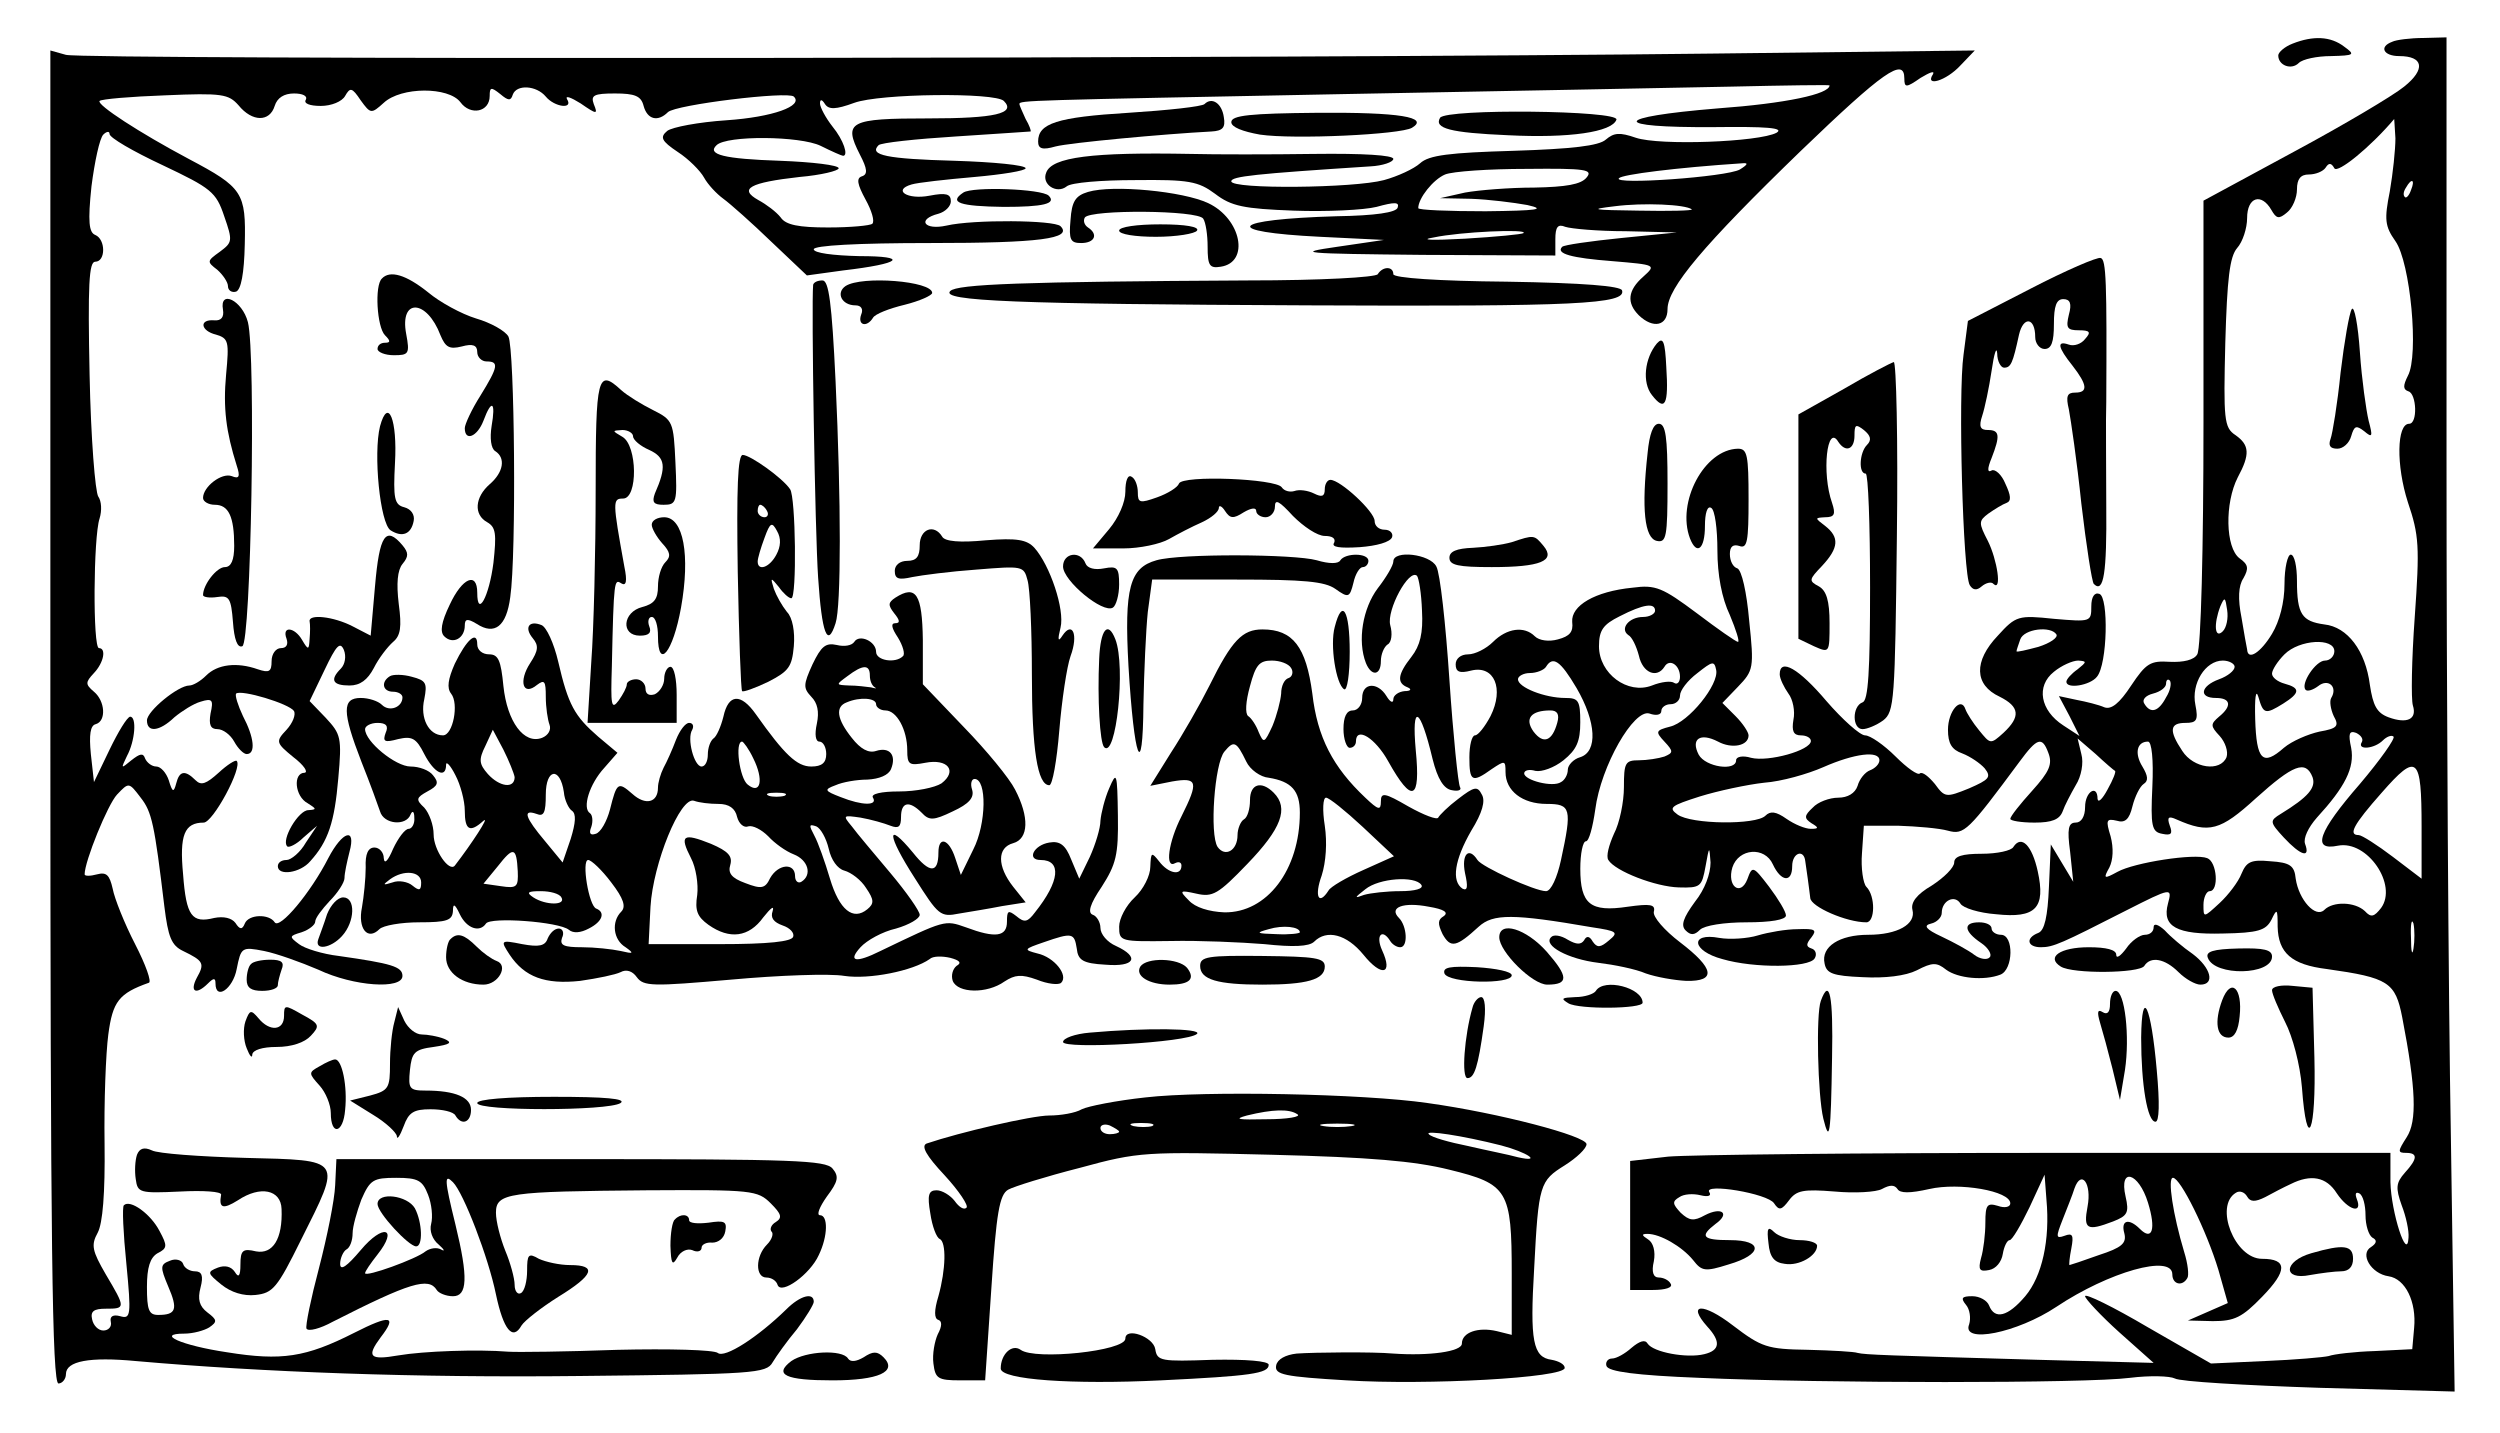 <?xml version="1.0" encoding="UTF-8" standalone="yes"?>
<svg version="1.0" xmlns="http://www.w3.org/2000/svg" width="300pt" height="172pt" viewBox="0 0 400 230" preserveAspectRatio="xMidYMid meet">
  <g transform="translate(0,230) scale(0.1,-0.1)" fill="#000000" stroke="none">
    <path d="M3673 2230 c-13 -5 -23 -14 -23 -19 0 -16 21 -24 33 -12 6 6 29 11
52 11 37 1 39 2 21 15 -22 17 -50 18 -83 5z"/>
    <path d="M3833 2233 c-22 -8 -14 -23 11 -23 39 0 43 -21 8 -49 -17 -14 -96
-61 -176 -104 l-146 -79 0 -356 c0 -201 -4 -363 -10 -372 -5 -9 -22 -13 -44
-12 -31 2 -38 -2 -62 -38 -19 -29 -32 -39 -43 -35 -9 4 -29 9 -45 12 l-28 6
17 -32 16 -32 -26 17 c-37 24 -44 63 -15 86 12 10 30 18 39 18 14 -1 14 -2 -1
-14 -10 -7 -18 -16 -18 -20 0 -12 38 -6 49 8 17 20 19 128 4 133 -8 3 -13 -5
-13 -20 0 -25 -1 -25 -60 -20 -57 6 -61 5 -90 -27 -39 -41 -38 -79 3 -98 32
-16 34 -32 6 -58 -21 -19 -21 -18 -39 4 -10 12 -20 28 -22 34 -7 21 -28 -3
-28 -33 0 -22 6 -32 23 -38 13 -5 29 -16 36 -24 11 -14 7 -18 -25 -32 -37 -15
-39 -15 -55 7 -10 12 -20 20 -24 17 -3 -4 -21 9 -39 27 -19 19 -41 34 -49 34
-8 0 -36 25 -62 55 -44 52 -75 70 -75 43 0 -7 7 -21 14 -31 7 -9 11 -28 8 -42
-3 -18 0 -25 12 -25 9 0 16 -4 16 -9 0 -15 -68 -34 -96 -27 -13 4 -24 2 -24
-4 0 -18 -49 -11 -60 9 -13 25 2 36 31 21 22 -12 49 -7 49 10 0 5 -9 19 -21
31 l-21 21 25 26 c25 26 26 30 18 106 -4 46 -12 81 -19 84 -7 2 -12 12 -12 23
0 12 5 16 15 13 13 -5 15 7 15 75 0 71 -2 81 -17 81 -54 -1 -99 -86 -77 -144
11 -28 24 -17 24 20 0 21 4 33 10 29 6 -3 10 -34 10 -68 0 -39 7 -77 20 -104
10 -24 16 -43 13 -43 -3 0 -33 21 -66 46 -55 41 -66 46 -103 41 -61 -6 -99
-29 -97 -55 2 -16 -4 -23 -23 -28 -14 -4 -30 -2 -37 5 -17 17 -45 13 -67 -9
-11 -11 -29 -20 -40 -20 -12 0 -20 -7 -20 -16 0 -12 6 -15 25 -10 37 9 53 -29
31 -73 -9 -17 -20 -31 -25 -31 -5 0 -9 -16 -9 -35 0 -39 4 -42 36 -19 21 14
22 14 22 -5 0 -30 27 -51 66 -51 39 0 41 -7 23 -90 -6 -28 -16 -50 -24 -50
-18 0 -103 39 -110 50 -14 22 -26 9 -20 -21 5 -22 4 -29 -4 -25 -18 12 -13 46
14 93 18 29 23 48 17 58 -7 14 -12 13 -38 -7 -16 -12 -30 -26 -32 -30 -2 -4
-23 4 -48 18 -38 22 -44 23 -44 8 0 -15 -4 -14 -25 6 -52 49 -77 97 -85 167
-10 75 -31 103 -80 103 -32 0 -49 -17 -85 -90 -15 -30 -43 -79 -62 -108 l-33
-53 35 7 c41 7 43 0 15 -56 -21 -41 -27 -85 -10 -75 6 3 10 1 10 -4 0 -17 -21
-13 -36 7 -12 15 -13 15 -14 -9 0 -14 -11 -36 -25 -49 -14 -13 -25 -34 -25
-47 0 -24 2 -24 83 -23 45 1 113 -2 150 -5 46 -5 72 -4 80 4 20 20 52 12 79
-21 29 -36 48 -32 30 7 -11 24 0 36 13 15 3 -5 10 -10 16 -10 13 0 11 34 -2
47 -17 17 7 26 48 18 24 -4 32 -9 24 -15 -10 -6 -10 -12 -2 -29 13 -23 22 -21
58 12 23 21 55 21 182 -1 40 -6 43 -8 27 -21 -14 -12 -19 -12 -26 -2 -5 9 -10
10 -14 2 -5 -7 -12 -7 -26 1 -11 7 -23 9 -27 4 -13 -13 27 -35 76 -41 25 -3
60 -10 76 -17 17 -6 46 -11 65 -12 49 -1 45 20 -10 62 -25 19 -44 41 -42 49 3
12 -6 13 -42 8 -60 -9 -76 4 -76 61 0 24 4 44 9 44 5 0 11 23 15 51 9 70 62
162 87 154 11 -4 19 -2 19 4 0 6 7 11 15 11 8 0 15 6 15 14 0 8 12 24 28 36
24 19 27 20 30 5 5 -23 -44 -84 -74 -91 -23 -6 -24 -8 -9 -24 15 -16 14 -18 0
-24 -9 -3 -28 -6 -41 -6 -22 0 -24 -4 -24 -43 0 -24 -7 -58 -16 -75 -8 -18
-13 -36 -9 -42 11 -18 76 -43 113 -44 35 -1 37 1 43 34 6 33 6 33 8 6 0 -18
-9 -43 -25 -63 -19 -26 -23 -38 -15 -46 8 -8 14 -8 23 1 7 7 39 12 75 12 38 0
63 4 63 11 0 6 -12 26 -27 46 -26 34 -27 34 -35 12 -11 -28 -33 -11 -24 19 10
31 52 34 65 5 13 -28 31 -30 31 -3 0 22 19 28 21 8 1 -7 3 -20 4 -28 1 -8 3
-22 4 -31 1 -14 58 -39 90 -39 14 0 15 42 0 57 -5 5 -9 30 -7 54 l3 44 55 0
c30 -1 66 -4 80 -8 26 -7 32 -1 115 111 28 38 36 41 46 14 7 -18 2 -30 -26
-61 -19 -21 -35 -41 -35 -45 0 -3 17 -6 39 -6 28 0 40 5 45 18 3 9 13 28 21
42 9 14 13 36 9 50 l-6 25 29 -25 c15 -14 29 -26 31 -27 2 -1 -3 -14 -12 -30
-8 -15 -15 -22 -16 -15 0 24 -20 12 -20 -13 0 -15 -6 -25 -15 -25 -12 0 -14
-10 -9 -47 l5 -48 -18 30 -18 30 -3 -68 c-2 -48 -7 -70 -17 -74 -21 -8 -18
-23 4 -23 20 0 33 6 137 59 73 37 74 37 67 11 -10 -37 14 -50 88 -48 57 1 69
5 78 22 9 19 10 18 10 -11 1 -42 22 -61 79 -68 99 -14 110 -21 121 -78 22
-114 24 -166 7 -192 -14 -22 -15 -25 -1 -25 19 0 19 -9 -2 -32 -14 -16 -15
-24 -5 -52 7 -18 12 -41 11 -52 -2 -40 -28 41 -29 89 l0 47 -549 0 c-301 0
-576 -3 -610 -6 l-61 -7 0 -103 0 -104 36 0 c21 0 33 4 29 10 -3 6 -12 10 -19
10 -9 0 -12 9 -8 26 3 16 -1 30 -9 35 -11 7 -11 9 -1 9 20 0 55 -20 73 -42 14
-18 19 -19 57 -7 55 16 56 39 2 39 -44 0 -49 6 -23 26 24 17 10 28 -17 14 -18
-10 -25 -9 -39 4 -13 14 -14 18 -2 25 7 5 22 6 34 3 12 -3 18 -1 14 5 -10 15
94 -2 104 -18 8 -12 12 -11 24 5 12 16 23 18 73 14 32 -3 67 -1 76 4 13 7 20
7 25 0 4 -7 20 -7 51 0 48 11 130 -3 130 -23 0 -6 -9 -8 -20 -4 -17 5 -20 2
-20 -27 0 -18 -3 -44 -7 -57 -5 -19 -2 -22 13 -19 11 2 20 13 22 26 2 12 7 22
11 22 4 0 18 24 32 53 l24 52 3 -40 c6 -65 -7 -123 -34 -155 -28 -33 -49 -38
-58 -15 -3 8 -15 15 -27 15 -17 0 -19 -3 -10 -14 6 -7 8 -21 5 -31 -13 -32 77
-14 140 28 84 56 186 85 186 52 0 -16 16 -20 24 -6 3 4 1 23 -5 42 -18 60 -27
119 -18 119 12 0 54 -85 73 -148 l15 -53 -32 -14 -32 -14 40 -1 c35 0 47 6 79
39 41 42 41 61 0 61 -44 0 -77 85 -42 106 6 4 14 1 18 -6 5 -9 13 -9 29 -1 11
6 30 16 41 21 32 16 57 12 74 -15 18 -27 42 -34 32 -9 -3 8 -2 12 4 9 6 -3 10
-19 10 -35 0 -16 5 -32 11 -36 8 -4 7 -9 -2 -15 -19 -11 0 -43 28 -47 27 -4
45 -41 41 -83 l-3 -34 -60 -3 c-33 -1 -66 -5 -74 -8 -8 -2 -54 -6 -102 -8
l-87 -4 -101 58 c-56 33 -101 55 -101 50 0 -4 25 -31 55 -58 l55 -49 -187 5
c-242 7 -276 8 -288 11 -5 2 -41 4 -80 5 -65 1 -74 4 -120 39 -48 37 -75 36
-41 -2 22 -24 20 -38 -5 -44 -28 -7 -82 3 -91 17 -4 7 -13 4 -26 -7 -10 -9
-24 -17 -31 -17 -7 0 -11 -6 -9 -12 3 -9 47 -15 149 -19 199 -9 622 -9 691 0
32 4 64 3 72 -1 8 -5 112 -11 232 -15 l217 -6 -6 408 c-4 225 -7 714 -7 1087
l0 678 -37 -1 c-21 0 -44 -3 -50 -6z m5 -155 c0 -18 -4 -56 -9 -85 -9 -45 -8
-56 9 -80 24 -34 38 -183 20 -216 -8 -16 -8 -22 1 -25 13 -4 15 -52 1 -52 -20
0 -21 -67 -2 -126 18 -53 19 -71 11 -184 -5 -69 -6 -132 -3 -142 7 -22 -9 -30
-39 -19 -19 7 -25 19 -30 52 -7 55 -36 93 -73 97 -36 5 -44 16 -44 70 0 23 -4
42 -10 42 -5 0 -10 -21 -10 -47 0 -30 -8 -60 -20 -80 -18 -30 -39 -44 -40 -25
-1 4 -5 27 -9 51 -6 30 -5 51 3 63 9 16 8 22 -6 32 -23 17 -24 89 -3 130 20
37 19 52 -4 68 -18 12 -19 25 -16 148 3 103 7 138 19 152 9 10 16 32 16 48 0
34 23 41 39 13 8 -14 12 -15 25 -4 9 7 16 24 16 37 0 17 6 24 19 24 11 0 23 5
27 11 5 8 9 8 14 -1 5 -9 58 34 96 79 0 1 1 -14 2 -31z m25 -83 c-3 -9 -8 -14
-10 -11 -3 3 -2 9 2 15 9 16 15 13 8 -4z m-302 -708 c-13 -13 -15 11 -4 40 7
16 8 15 11 -6 2 -13 -1 -28 -7 -34z m-911 33 c0 -5 -9 -10 -19 -10 -23 0 -38
-19 -24 -29 6 -3 13 -18 17 -33 6 -28 29 -37 41 -18 8 14 25 3 25 -16 0 -8 -4
-13 -9 -10 -5 4 -21 2 -36 -4 -39 -15 -85 19 -85 63 0 26 7 35 33 48 39 20 57
22 57 9z m644 -38 c3 -5 -10 -14 -29 -20 -19 -5 -35 -9 -35 -7 0 2 3 10 6 19
6 17 49 22 58 8z m446 -27 c0 -8 -7 -15 -15 -15 -15 0 -40 -38 -31 -47 3 -3
12 0 20 6 16 13 32 -1 21 -19 -3 -5 -1 -18 4 -29 9 -16 6 -20 -23 -25 -18 -4
-44 -15 -57 -26 -34 -30 -44 -20 -46 46 -1 34 1 49 5 36 8 -28 11 -29 40 -11
27 17 28 25 2 32 -11 3 -20 10 -20 16 0 6 9 20 20 31 24 24 80 27 80 5z
m-1674 -27 c4 -6 2 -14 -4 -16 -7 -2 -12 -13 -12 -25 -1 -12 -7 -35 -14 -52
-13 -28 -14 -28 -22 -10 -4 11 -12 23 -17 26 -5 4 -4 23 3 48 9 34 15 41 35
41 13 0 27 -5 31 -12z m458 -32 c32 -55 34 -102 6 -111 -11 -3 -20 -13 -20
-20 0 -8 -5 -17 -11 -20 -13 -9 -59 3 -59 14 0 5 8 7 18 4 10 -2 30 5 45 17
21 17 27 30 27 61 0 35 -3 39 -24 39 -33 0 -76 17 -76 30 0 5 9 10 19 10 11 0
23 5 26 10 11 18 23 10 49 -34z m1056 34 c0 -6 -11 -15 -25 -20 -30 -11 -33
-30 -5 -30 24 0 26 -13 5 -30 -14 -12 -14 -15 1 -31 9 -10 14 -25 11 -34 -10
-24 -53 -18 -71 10 -22 33 -20 45 5 45 18 0 21 4 16 29 -7 34 16 71 44 71 10
0 19 -5 19 -10z m-110 -49 c-12 -23 -25 -27 -35 -10 -4 6 2 13 14 16 12 3 21
10 21 16 0 6 3 8 6 5 3 -4 1 -16 -6 -27z m-977 -41 c-8 -29 -22 -35 -38 -14
-15 21 -4 34 27 34 11 0 15 -6 11 -20z m1291 -31 c-8 -13 20 -11 34 3 6 6 14
9 17 6 3 -3 -21 -37 -54 -76 -67 -77 -78 -108 -35 -99 47 9 96 -63 69 -100
-11 -14 -16 -16 -26 -5 -16 15 -51 16 -65 2 -14 -14 -41 16 -46 50 -2 21 -9
26 -41 28 -31 3 -38 -1 -46 -20 -5 -13 -21 -34 -35 -47 -26 -24 -26 -24 -26
-3 0 12 5 22 10 22 15 0 12 47 -4 53 -20 8 -117 -7 -144 -22 -22 -12 -23 -11
-13 7 6 12 7 31 2 50 -8 26 -7 29 10 25 13 -4 20 2 25 23 4 16 12 32 18 36 8
5 7 13 -2 28 -13 21 -9 40 9 40 6 0 9 -29 7 -72 -3 -64 -1 -73 16 -76 14 -3
17 0 12 13 -5 14 -2 16 11 10 52 -23 70 -18 127 34 60 54 80 62 91 34 6 -17
-7 -32 -51 -59 -18 -11 -18 -13 5 -38 27 -29 43 -34 34 -10 -3 9 5 26 19 42
45 49 61 80 55 112 -5 23 -3 28 8 24 8 -4 12 -10 9 -15z m-1790 -31 c6 -13 23
-25 36 -26 37 -6 50 -21 50 -56 0 -92 -53 -161 -121 -160 -25 1 -47 8 -57 19
-16 16 -15 17 12 11 26 -6 35 -1 82 48 54 56 67 89 42 114 -20 20 -38 14 -38
-12 0 -14 -4 -28 -10 -31 -5 -3 -10 -15 -10 -25 0 -25 -20 -36 -32 -19 -13 20
-5 134 11 153 15 18 19 17 35 -16z m1016 2 c0 -6 -7 -13 -15 -16 -8 -3 -17
-14 -20 -25 -4 -12 -16 -19 -31 -19 -14 0 -33 -7 -41 -16 -14 -13 -14 -17 -2
-25 12 -7 12 -9 -1 -9 -9 0 -26 7 -39 16 -17 12 -26 13 -34 5 -15 -15 -119
-14 -141 2 -15 11 -11 14 36 29 29 9 76 19 103 22 28 2 70 14 95 25 50 22 90
27 90 11z m870 -107 l0 -83 -46 35 c-25 19 -50 35 -55 35 -17 0 -9 16 37 68
57 65 64 59 64 -55z m-1699 0 l50 -47 -49 -22 c-27 -12 -53 -27 -56 -33 -16
-25 -23 -9 -11 24 7 22 9 53 5 80 -4 25 -3 45 2 45 5 0 31 -21 59 -47z m94
-93 c4 -6 -10 -10 -34 -10 -21 0 -48 -3 -58 -6 -16 -6 -16 -5 2 9 22 18 80 22
90 7z m1592 -102 c-2 -13 -4 -5 -4 17 -1 22 1 32 4 23 2 -10 2 -28 0 -40z
m-1787 26 c0 -2 -17 -4 -37 -3 -33 1 -35 2 -13 8 23 7 50 4 50 -5z m1264 -440
c-7 -37 -1 -40 41 -24 23 9 26 14 20 40 -11 48 21 39 36 -10 13 -42 7 -62 -13
-42 -18 18 -31 14 -25 -7 4 -16 -4 -23 -41 -35 -25 -9 -46 -16 -47 -16 -1 0 0
12 3 27 4 21 2 25 -11 20 -14 -5 -14 -2 -3 26 7 18 16 40 19 50 11 31 28 8 21
-29z"/>
    <path d="M3768 1804 c-4 -6 -12 -52 -18 -102 -5 -50 -13 -98 -16 -106 -4 -11
-1 -16 11 -16 9 0 19 9 22 20 5 17 8 18 21 8 13 -11 14 -9 7 17 -4 17 -11 66
-14 110 -3 44 -9 75 -13 69z"/>
    <path d="M75 1150 c0 -849 3 -1070 13 -1070 6 0 12 7 12 15 0 21 38 28 112 21
205 -18 449 -27 712 -24 279 3 300 4 310 22 6 10 23 34 39 53 15 20 27 40 27
44 0 16 -22 10 -44 -12 -46 -45 -99 -79 -110 -70 -6 5 -78 7 -161 5 -82 -3
-161 -4 -175 -3 -49 4 -136 1 -177 -6 -46 -8 -51 -2 -28 29 27 35 16 37 -43 7
-77 -39 -116 -45 -203 -31 -74 11 -116 30 -69 30 14 0 32 5 40 10 13 9 13 12
-3 24 -13 10 -16 21 -11 40 5 19 2 26 -9 26 -8 0 -17 5 -19 12 -2 6 -12 9 -21
5 -16 -6 -16 -10 -3 -41 16 -37 13 -46 -16 -46 -15 0 -18 8 -18 45 0 31 5 47
17 54 16 8 16 12 3 36 -14 27 -47 51 -57 41 -3 -2 -1 -45 4 -94 8 -83 7 -89
-10 -84 -11 3 -17 0 -15 -9 2 -8 -4 -14 -12 -14 -8 0 -16 8 -18 18 -3 13 3 17
22 17 32 0 32 1 0 55 -22 38 -24 47 -13 67 8 15 12 63 11 143 -1 66 2 145 6
175 7 53 17 66 65 83 5 1 -5 29 -22 62 -17 33 -33 73 -36 89 -5 22 -10 27 -25
23 -11 -3 -20 -3 -20 0 0 21 37 112 52 128 19 20 19 20 38 -5 18 -23 22 -42
38 -175 6 -48 11 -62 30 -71 33 -16 35 -20 22 -43 -12 -23 -1 -28 18 -9 9 9
12 9 12 0 0 -28 28 -9 34 23 7 35 8 36 44 29 20 -4 59 -18 87 -30 57 -27 135
-32 135 -10 0 15 -18 20 -102 32 -26 3 -55 12 -64 19 -16 12 -16 13 4 19 12 4
22 12 22 17 0 6 11 20 23 33 13 13 24 30 24 37 0 8 4 26 8 42 11 40 -11 34
-34 -10 -28 -55 -78 -115 -86 -103 -9 14 -42 13 -48 -2 -4 -10 -8 -10 -15 1
-6 8 -19 11 -34 8 -36 -9 -45 3 -50 70 -6 63 2 83 33 83 15 0 63 89 53 99 -2
2 -15 -6 -29 -19 -20 -18 -28 -21 -37 -12 -17 17 -26 15 -31 -5 -4 -15 -6 -15
-12 5 -4 12 -13 22 -20 22 -7 0 -15 6 -18 13 -3 9 -8 8 -22 -3 -17 -14 -17
-14 -7 7 13 24 16 63 5 63 -5 -1 -19 -24 -33 -53 l-25 -52 -5 45 c-3 31 -1 46
8 48 17 5 15 37 -3 52 -14 12 -14 15 0 30 16 17 20 40 8 40 -10 0 -9 178 1
208 4 13 3 28 -2 35 -5 7 -12 94 -14 195 -3 145 -1 182 9 182 17 0 17 36 0 43
-10 4 -12 21 -6 78 5 39 13 77 19 83 5 5 10 6 10 1 0 -6 38 -28 85 -50 78 -37
86 -43 99 -82 14 -40 13 -42 -7 -57 -21 -15 -21 -16 -4 -29 9 -8 17 -20 17
-26 0 -7 6 -11 13 -9 8 3 13 29 14 76 2 83 -3 91 -90 137 -79 42 -148 87 -143
93 3 3 50 7 105 9 92 4 102 2 118 -16 22 -27 50 -27 58 -1 4 13 15 20 31 20
14 0 22 -4 19 -10 -4 -6 6 -10 24 -10 17 0 34 7 39 16 8 14 11 14 25 -7 16
-22 17 -22 37 -4 28 26 104 26 123 1 16 -22 47 -16 47 10 0 14 2 15 17 3 13
-11 17 -11 20 -1 6 17 38 15 53 -3 14 -17 45 -21 34 -4 -3 6 6 3 22 -7 26 -18
28 -18 21 -1 -5 14 0 17 34 17 32 0 42 -4 46 -20 6 -22 23 -26 39 -10 12 12
193 34 202 25 16 -15 -34 -33 -108 -38 -45 -3 -87 -11 -95 -17 -12 -10 -10
-16 17 -34 17 -11 36 -30 42 -41 6 -11 20 -26 31 -34 11 -8 46 -39 77 -69 l57
-54 58 8 c94 11 107 23 26 23 -42 1 -73 5 -73 11 0 6 69 10 188 10 174 0 228
7 208 27 -10 10 -140 11 -183 1 -36 -8 -48 10 -13 19 11 3 20 12 20 20 0 12
-8 14 -34 9 -36 -7 -60 9 -29 18 10 3 55 8 101 12 45 4 82 10 82 14 0 5 -51
10 -114 12 -109 3 -138 9 -122 25 4 4 60 10 124 14 64 4 118 8 120 8 1 1 -2
10 -8 20 -5 11 -10 22 -10 24 0 6 10 6 520 16 256 5 536 10 623 12 86 2 157 3
157 2 0 -14 -70 -29 -180 -37 -170 -14 -173 -31 -6 -30 84 1 114 -1 101 -9
-28 -15 -188 -21 -226 -8 -26 9 -35 8 -48 -3 -11 -10 -54 -15 -148 -18 -103
-3 -136 -7 -150 -20 -10 -9 -36 -21 -58 -27 -48 -13 -245 -15 -245 -2 0 8 38
12 223 24 20 1 37 7 37 12 0 6 -48 9 -128 8 -70 -1 -158 -1 -197 0 -158 3
-223 -5 -232 -30 -8 -19 17 -35 33 -22 7 6 56 10 110 10 86 1 101 -2 128 -22
26 -20 46 -24 126 -27 53 -2 113 1 133 6 29 8 37 8 34 -1 -2 -8 -36 -13 -98
-14 -172 -5 -188 -25 -26 -33 l102 -5 -75 -11 c-69 -10 -58 -11 138 -13 l212
-1 0 26 c0 20 4 25 16 20 9 -3 52 -7 97 -7 l82 -2 -90 -9 c-49 -5 -91 -11 -94
-14 -11 -11 15 -18 80 -23 71 -6 71 -6 50 -25 -25 -22 -27 -42 -7 -62 23 -22
46 -17 46 10 0 34 57 102 214 254 132 127 166 151 166 116 0 -15 3 -15 26 1
15 9 23 12 20 6 -14 -21 21 -11 44 14 l23 24 -424 -5 c-661 -8 -2611 -10
-2639 -2 l-25 7 0 -1069z m1530 988 c20 -20 -14 -28 -121 -28 -127 0 -137 -5
-110 -58 12 -23 13 -32 3 -35 -9 -3 -7 -13 6 -37 10 -18 15 -35 11 -39 -3 -3
-35 -6 -71 -6 -47 0 -68 4 -76 16 -7 9 -23 21 -36 28 -32 18 -14 28 66 37 35
3 63 10 63 14 0 5 -42 10 -94 12 -90 3 -118 10 -102 25 16 16 134 15 167 -1
18 -9 34 -16 36 -16 9 0 1 25 -17 47 -11 14 -20 31 -20 37 0 7 3 7 8 -1 6 -9
17 -9 47 2 41 15 226 17 240 3z m1181 -110 c-21 -12 -205 -25 -194 -14 5 6 92
17 198 24 10 1 9 -2 -4 -10z m-246 -13 c-9 -11 -33 -15 -84 -16 -39 0 -89 -4
-111 -8 l-40 -9 50 -1 c28 -1 68 -6 90 -10 31 -7 17 -9 -67 -10 -60 0 -108 2
-108 5 0 16 24 46 43 54 12 5 71 9 131 9 95 1 107 -1 96 -14z m169 -51 c2 -2
-36 -3 -85 -2 -75 1 -81 2 -39 7 46 6 114 3 124 -5z m-270 -38 c-2 -2 -44 -6
-94 -9 -55 -3 -74 -2 -50 2 42 9 151 14 144 7z"/>
    <path d="M1927 2133 c-4 -4 -59 -10 -122 -14 -115 -7 -145 -17 -145 -46 0 -12
7 -14 28 -8 23 6 174 20 250 24 18 1 23 6 20 23 -3 22 -19 33 -31 21z"/>
    <path d="M1970 2104 c0 -8 18 -15 46 -20 54 -8 226 0 244 11 28 17 -20 25
-152 24 -107 -1 -138 -4 -138 -15z"/>
    <path d="M2305 2111 c-10 -17 16 -24 109 -28 98 -5 167 5 174 25 5 15 -273 18
-283 3z"/>
    <path d="M1540 1991 c-24 -16 -6 -22 65 -23 63 0 85 5 72 18 -11 11 -122 15
-137 5z"/>
    <path d="M1740 1992 c-20 -6 -26 -15 -28 -45 -3 -32 0 -37 17 -37 22 0 28 14
11 25 -6 4 -8 11 -5 16 9 13 182 12 190 -2 4 -6 7 -26 7 -45 0 -30 3 -35 21
-32 47 7 33 77 -20 102 -40 19 -153 30 -193 18z"/>
    <path d="M1790 1930 c0 -6 26 -10 59 -10 33 0 63 5 66 10 4 6 -18 10 -59 10
-37 0 -66 -4 -66 -10z"/>
    <path d="M3253 1837 l-101 -52 -7 -54 c-9 -63 -1 -353 10 -370 5 -8 11 -9 19
-2 7 6 16 8 19 4 14 -13 6 39 -9 69 -15 29 -15 32 1 44 10 7 23 15 29 17 8 3
7 12 -2 31 -6 15 -17 24 -22 21 -7 -4 -7 3 0 20 14 36 13 45 -6 45 -12 0 -15
5 -9 23 4 12 11 45 15 72 4 28 8 40 9 28 0 -13 6 -23 11 -23 11 0 14 7 24 53
7 30 26 28 26 -4 0 -10 7 -19 15 -19 11 0 15 11 15 40 0 29 4 40 15 40 11 0
14 -7 9 -25 -5 -21 -3 -25 16 -25 18 0 20 -3 10 -14 -6 -8 -18 -12 -26 -9 -20
7 -18 -4 6 -34 24 -31 25 -43 4 -43 -13 0 -15 -6 -10 -27 3 -16 13 -83 20
-151 8 -68 17 -126 20 -129 16 -16 21 18 20 125 0 64 -1 140 0 167 1 192 0
229 -9 231 -5 2 -56 -20 -112 -49z"/>
    <path d="M2205 1860 c-3 -5 -91 -10 -208 -10 -364 -2 -467 -6 -478 -17 -16
-16 103 -21 576 -23 429 -2 509 2 502 24 -2 7 -61 12 -185 14 -110 1 -182 6
-182 12 0 13 -17 13 -25 0z"/>
    <path d="M607 1853 c-12 -11 -8 -78 5 -91 9 -9 9 -12 0 -12 -7 0 -12 -4 -12
-10 0 -5 12 -10 26 -10 24 0 26 2 20 34 -11 58 33 56 55 -2 8 -19 14 -23 34
-18 18 5 25 2 25 -9 0 -8 7 -15 15 -15 20 0 19 -8 -10 -55 -14 -22 -25 -46
-25 -52 0 -22 20 -14 30 12 13 35 20 31 13 -9 -3 -19 -1 -36 6 -40 17 -11 13
-34 -9 -53 -24 -21 -26 -49 -4 -61 14 -8 15 -19 10 -65 -7 -55 -26 -89 -26
-48 0 34 -24 24 -44 -19 -14 -29 -16 -44 -9 -51 14 -14 33 -3 33 17 0 11 4 12
19 3 29 -19 48 -4 54 43 10 68 7 399 -3 418 -5 9 -28 22 -52 29 -23 7 -58 26
-77 42 -35 28 -61 36 -74 22z"/>
    <path d="M1299 1843 c-3 -32 3 -397 8 -470 6 -90 15 -114 28 -73 9 27 9 195 0
388 -6 127 -11 162 -21 162 -8 0 -14 -3 -15 -7z"/>
    <path d="M1351 1841 c-16 -11 -6 -31 16 -31 9 0 13 -6 9 -15 -6 -17 9 -21 19
-5 3 6 26 15 51 21 24 6 44 15 44 19 0 19 -113 28 -139 11z"/>
    <path d="M352 1803 c2 -12 -3 -18 -14 -17 -25 2 -22 -17 3 -23 20 -6 21 -11
16 -64 -5 -54 0 -92 17 -146 6 -18 4 -22 -8 -17 -16 6 -46 -17 -46 -35 0 -6 9
-11 19 -11 22 0 31 -19 31 -66 0 -23 -5 -34 -15 -34 -13 0 -35 -28 -35 -45 0
-3 10 -5 23 -3 19 3 22 -2 25 -40 2 -28 7 -42 15 -39 14 4 22 469 9 520 -9 35
-46 53 -40 20z"/>
    <path d="M2653 1749 c-20 -24 -24 -63 -8 -83 21 -27 27 -16 23 45 -2 41 -5 49
-15 38z"/>
    <path d="M2953 1676 l-73 -41 0 -180 0 -180 25 -12 c25 -11 25 -11 25 37 0 36
-5 52 -17 59 -17 9 -16 11 5 33 27 29 28 46 5 64 -17 13 -17 13 0 14 15 0 17
5 11 23 -17 48 -8 128 10 98 12 -18 26 -12 26 10 0 18 2 19 15 9 11 -9 13 -16
5 -24 -12 -12 -14 -46 -2 -46 4 0 7 -82 7 -182 0 -136 -3 -182 -12 -185 -17
-6 -17 -43 0 -43 7 0 22 6 33 14 18 14 19 31 22 295 2 155 -1 281 -5 280 -4
-1 -41 -20 -80 -43z"/>
    <path d="M950 1513 c0 -98 -3 -222 -7 -275 l-6 -98 71 0 72 0 0 45 c0 25 -4
45 -10 45 -5 0 -10 -9 -10 -19 0 -10 -7 -21 -15 -25 -9 -3 -15 0 -15 9 0 8 -7
15 -15 15 -8 0 -15 -4 -15 -8 0 -5 -6 -16 -13 -26 -12 -16 -13 -8 -11 55 3
140 4 140 15 133 8 -5 10 3 5 27 -19 105 -19 109 -2 109 24 0 23 85 -1 99 -17
10 -17 10 0 11 9 0 17 -5 17 -10 0 -6 12 -16 26 -22 26 -12 28 -27 9 -70 -5
-14 -2 -18 14 -18 21 0 22 4 19 68 -3 65 -4 68 -36 84 -18 9 -41 23 -51 32
-38 35 -41 23 -41 -161z"/>
    <path d="M604 1616 c-11 -44 0 -156 17 -167 19 -12 33 -6 37 15 2 10 -4 19
-15 22 -16 4 -18 14 -15 71 4 69 -11 107 -24 59z"/>
    <path d="M2638 1573 c-10 -90 -5 -137 15 -141 15 -3 17 6 17 92 0 75 -3 96
-14 96 -9 0 -15 -16 -18 -47z"/>
    <path d="M1178 1383 c2 -104 5 -190 7 -192 2 -2 21 5 42 15 33 17 38 24 41 57
2 23 -2 46 -11 55 -8 10 -17 26 -21 37 -6 19 -5 19 8 3 7 -10 16 -18 20 -18 9
0 7 163 -2 175 -12 18 -64 55 -76 55 -8 0 -10 -54 -8 -187z m47 97 c3 -5 1
-10 -4 -10 -6 0 -11 5 -11 10 0 6 2 10 4 10 3 0 8 -4 11 -10z m15 -70 c-11
-21 -30 -27 -30 -11 0 5 5 22 11 38 9 25 12 26 20 11 7 -12 6 -25 -1 -38z"/>
    <path d="M1800 1511 c0 -17 -11 -42 -26 -60 l-26 -31 49 0 c26 0 59 7 73 15
14 8 37 20 53 27 15 7 27 17 27 23 0 5 5 3 10 -5 8 -12 13 -13 30 -2 12 7 20
8 20 2 0 -5 7 -10 15 -10 8 0 15 8 15 17 0 13 7 9 29 -15 17 -17 39 -32 51
-32 12 0 18 -4 15 -11 -5 -7 9 -9 41 -7 27 2 49 8 52 16 2 6 -3 12 -12 12 -9
0 -16 6 -16 14 0 15 -55 66 -71 66 -5 0 -9 -7 -9 -15 0 -12 -5 -13 -17 -7 -10
5 -24 7 -32 4 -7 -2 -16 0 -20 6 -9 14 -160 20 -165 6 -2 -6 -18 -16 -35 -22
-28 -10 -31 -9 -31 8 0 10 -4 22 -10 25 -6 4 -10 -6 -10 -24z"/>
    <path d="M1040 1458 c0 -6 8 -20 17 -30 13 -14 14 -21 5 -30 -7 -7 -12 -24
-12 -39 0 -20 -6 -28 -25 -33 -32 -8 -35 -46 -4 -46 15 0 19 5 15 15 -3 8 -1
15 4 15 6 0 10 -14 10 -31 0 -55 24 -26 37 46 15 84 4 145 -27 145 -11 0 -20
-5 -20 -12z"/>
    <path d="M1470 1425 c0 -18 -5 -25 -20 -25 -12 0 -20 -7 -20 -16 0 -13 6 -15
28 -10 15 3 61 9 103 12 74 6 76 6 82 -17 4 -13 7 -81 7 -151 0 -121 9 -178
28 -178 5 0 12 39 16 88 4 48 12 102 18 119 13 35 3 57 -13 33 -7 -11 -8 -7
-3 13 7 29 -17 100 -42 128 -12 13 -28 16 -78 12 -41 -4 -66 -2 -70 6 -13 21
-36 12 -36 -14z"/>
    <path d="M596 1360 l-7 -80 -29 15 c-31 16 -71 20 -69 8 1 -5 1 -17 0 -28 -1
-18 -2 -19 -12 -2 -12 21 -33 23 -25 2 3 -9 0 -15 -9 -15 -8 0 -15 -9 -15 -21
0 -17 -4 -19 -22 -13 -34 12 -65 8 -83 -10 -9 -9 -21 -16 -27 -16 -18 0 -68
-41 -68 -56 0 -20 20 -18 44 5 12 10 31 22 42 25 19 6 21 3 16 -19 -3 -18 0
-25 11 -25 9 0 21 -9 27 -20 6 -11 15 -20 20 -20 15 0 12 27 -6 61 -8 17 -13
33 -11 36 8 7 85 -16 93 -28 3 -6 -2 -19 -12 -30 -18 -19 -17 -21 11 -44 17
-13 24 -24 18 -25 -19 0 -16 -38 5 -49 14 -9 15 -10 1 -11 -16 0 -44 -48 -34
-58 2 -3 15 3 26 14 l22 19 -18 -27 c-9 -16 -24 -28 -31 -28 -8 0 -14 -4 -14
-10 0 -16 36 -11 52 8 29 32 39 63 45 133 6 66 4 71 -20 97 l-26 27 24 50 c19
40 25 46 31 32 4 -10 2 -23 -5 -30 -18 -18 -13 -27 14 -27 17 0 29 9 39 28 8
16 22 34 31 42 12 10 14 24 9 61 -4 33 -2 54 6 64 10 12 10 18 0 30 -27 32
-37 16 -44 -65z"/>
    <path d="M2420 1430 c-14 -4 -42 -8 -62 -9 -27 -1 -38 -6 -38 -16 0 -12 14
-15 68 -15 78 0 103 10 83 34 -15 18 -15 18 -51 6z"/>
    <path d="M1700 1391 c0 -23 64 -76 80 -66 5 3 10 20 10 37 0 27 -3 30 -24 26
-15 -3 -27 0 -30 8 -8 21 -36 17 -36 -5z"/>
    <path d="M1850 1401 c-43 -12 -52 -44 -45 -170 9 -150 23 -188 24 -61 1 52 4
119 7 148 l7 52 136 0 c107 0 141 -3 158 -15 21 -15 23 -14 29 10 3 14 10 25
15 25 5 0 9 5 9 10 0 13 -37 13 -45 1 -3 -6 -18 -6 -38 0 -36 10 -219 11 -257
0z"/>
    <path d="M2230 1399 c0 -6 -11 -25 -25 -43 -24 -32 -33 -84 -19 -120 9 -22 24
-20 24 3 0 11 5 23 11 27 6 3 8 17 4 31 -6 24 30 91 43 79 3 -4 7 -28 8 -56 2
-36 -3 -56 -17 -74 -22 -28 -24 -42 -6 -49 7 -3 5 -6 -5 -6 -10 -1 -18 -7 -18
-13 0 -7 -5 -5 -11 5 -14 23 -39 22 -39 -3 0 -11 -7 -20 -15 -20 -10 0 -15
-10 -15 -30 0 -16 5 -30 10 -30 6 0 10 5 10 10 0 25 31 6 52 -32 38 -68 52
-63 44 18 -7 77 7 70 27 -14 8 -32 18 -48 31 -50 10 -2 16 0 13 5 -3 5 -11 83
-17 172 -6 90 -15 172 -21 182 -10 20 -69 27 -69 8z"/>
    <path d="M1431 1341 c-12 -8 -12 -12 -2 -25 9 -11 10 -16 2 -16 -8 0 -6 -8 4
-23 8 -13 12 -27 8 -30 -12 -12 -43 -7 -43 7 0 17 -27 29 -35 16 -4 -6 -16 -8
-28 -5 -18 4 -25 -2 -39 -31 -15 -33 -15 -38 -2 -52 10 -10 13 -24 9 -43 -4
-18 -2 -29 4 -29 6 0 11 -9 11 -20 0 -14 -7 -20 -24 -20 -23 0 -43 19 -89 84
-24 34 -44 33 -52 -4 -4 -16 -11 -32 -16 -35 -5 -4 -9 -15 -9 -26 0 -10 -4
-19 -10 -19 -12 0 -24 45 -15 59 3 6 1 11 -5 11 -6 0 -15 -12 -21 -27 -6 -16
-15 -36 -20 -45 -5 -10 -9 -24 -9 -32 0 -24 -20 -29 -41 -10 -23 20 -25 19
-36 -25 -5 -19 -15 -37 -23 -39 -9 -3 -11 1 -7 11 3 9 2 19 -2 22 -13 8 -1 47
23 73 l21 24 -31 26 c-38 33 -48 51 -64 120 -7 30 -19 56 -27 59 -20 8 -28 -4
-14 -21 10 -12 9 -20 -4 -40 -19 -29 -12 -54 11 -35 12 9 14 6 14 -19 0 -17 3
-37 6 -45 3 -8 -2 -17 -12 -21 -29 -11 -56 26 -62 83 -4 41 -8 51 -23 51 -11
0 -19 7 -19 16 0 23 -17 8 -36 -31 -11 -25 -13 -39 -6 -48 13 -16 3 -67 -13
-67 -23 0 -37 28 -30 58 5 26 3 30 -20 36 -14 4 -30 4 -35 1 -15 -9 -12 -25 5
-25 8 0 15 -4 15 -9 0 -16 -21 -24 -33 -12 -6 6 -21 11 -34 11 -30 0 -30 -22
1 -102 14 -35 27 -71 30 -80 6 -21 42 -24 49 -5 3 7 6 5 6 -5 1 -10 -4 -18 -9
-18 -6 0 -17 -15 -25 -32 -8 -19 -14 -26 -15 -15 0 9 -7 17 -15 17 -10 0 -15
-10 -14 -32 0 -18 -3 -47 -6 -64 -7 -34 9 -54 28 -35 6 6 35 11 64 11 44 0 53
3 54 18 0 13 3 12 11 -5 11 -23 32 -30 42 -15 7 11 117 3 133 -10 7 -6 19 -5
32 2 22 11 27 26 12 32 -12 4 -24 78 -13 78 5 0 22 -16 37 -36 20 -26 24 -39
16 -47 -16 -16 -13 -45 7 -57 14 -10 13 -11 -8 -6 -14 3 -42 6 -62 6 -29 0
-36 3 -32 15 4 8 1 15 -5 15 -7 0 -14 -7 -18 -16 -4 -12 -14 -14 -41 -9 -35 7
-35 6 -20 -17 24 -36 57 -48 113 -42 28 4 57 10 65 14 9 5 19 2 26 -8 11 -15
25 -15 151 -4 77 7 159 10 182 6 40 -6 110 8 137 27 5 5 20 5 33 2 15 -4 19
-8 10 -13 -6 -5 -9 -15 -6 -24 8 -20 55 -21 83 -1 17 11 27 12 52 3 17 -7 35
-9 39 -5 12 12 -11 41 -38 47 -23 6 -22 7 10 18 46 16 49 15 53 -10 2 -19 10
-24 46 -26 47 -4 56 12 17 30 -14 6 -25 19 -25 29 0 9 -6 19 -12 21 -9 3 -5
17 14 45 23 36 27 51 26 114 -1 70 -2 72 -14 44 -7 -16 -13 -40 -14 -52 0 -12
-8 -38 -17 -58 l-17 -35 -13 31 c-9 23 -18 30 -35 27 -25 -4 -37 -28 -14 -28
34 0 31 -34 -9 -84 -12 -16 -17 -17 -30 -6 -13 10 -15 9 -15 -9 0 -24 -18 -27
-66 -9 -34 12 -33 12 -137 -38 -40 -20 -53 -17 -32 6 10 11 35 25 57 30 21 6
38 16 38 22 0 6 -21 36 -47 67 -26 31 -54 64 -62 75 -15 18 -14 18 14 14 17
-3 38 -9 48 -13 13 -5 17 -2 17 14 0 24 13 27 33 7 12 -13 19 -13 50 2 26 12
35 22 31 35 -3 9 -1 17 4 17 20 0 19 -72 -2 -113 l-20 -41 -9 27 c-10 31 -27
36 -27 9 0 -34 -14 -34 -41 0 -43 52 -42 29 3 -41 38 -60 41 -63 71 -57 18 3
49 8 69 12 l38 6 -20 25 c-26 33 -26 63 0 70 25 7 26 42 3 86 -9 18 -46 63
-82 100 l-66 69 0 71 c-1 74 -11 89 -44 68z m-41 -125 c0 -8 3 -16 8 -19 4 -2
1 -2 -6 0 -8 1 -23 3 -35 3 -22 1 -22 1 -3 15 25 19 36 19 36 1z m10 -46 c0
-5 7 -10 15 -10 18 0 35 -31 35 -64 0 -23 3 -25 29 -20 36 7 52 -13 26 -33
-11 -7 -41 -13 -68 -13 -29 0 -46 -4 -42 -10 8 -13 -17 -13 -52 1 -26 10 -27
12 -8 19 11 5 34 9 51 9 19 1 34 7 38 17 9 22 -2 36 -24 29 -12 -4 -25 3 -39
21 -24 30 -27 50 -8 57 21 9 47 7 47 -3z m-787 -46 c-5 -14 -2 -16 20 -10 22
5 29 2 42 -24 16 -31 35 -40 35 -17 0 6 7 -1 15 -17 8 -15 15 -41 15 -57 0
-31 8 -36 30 -16 11 9 -19 -37 -46 -72 -9 -11 -34 25 -34 50 0 15 -7 34 -15
43 -14 13 -13 16 5 26 17 9 19 14 9 26 -6 8 -22 14 -36 14 -24 0 -73 40 -73
60 0 5 9 10 20 10 14 0 18 -5 13 -16z m207 -71 c0 -19 -24 -16 -43 5 -14 16
-15 23 -4 45 l12 26 17 -32 c9 -18 17 -38 18 -44z m383 30 c17 -34 12 -59 -9
-42 -13 10 -21 69 -9 69 2 0 11 -12 18 -27z m-304 -54 c1 -13 8 -27 13 -30 7
-5 6 -19 -2 -45 l-13 -38 -28 34 c-32 38 -37 52 -14 44 12 -5 15 2 15 31 0 42
23 45 29 4z m354 -6 c-7 -2 -19 -2 -25 0 -7 3 -2 5 12 5 14 0 19 -2 13 -5z
m-106 -13 c17 0 27 -7 30 -21 3 -11 11 -18 18 -15 7 2 21 -5 32 -16 10 -11 28
-24 41 -29 23 -9 30 -33 12 -44 -5 -3 -10 1 -10 9 0 22 -27 20 -40 -3 -8 -17
-14 -18 -40 -8 -22 8 -28 16 -24 29 4 14 -3 22 -31 34 -45 18 -51 14 -32 -23
8 -15 12 -42 10 -59 -4 -25 0 -35 18 -48 34 -24 65 -20 88 12 12 15 18 20 15
10 -4 -11 2 -18 16 -23 12 -4 19 -12 17 -18 -2 -8 -40 -12 -118 -12 l-114 0 3
60 c4 69 48 178 70 170 8 -3 25 -5 39 -5z m177 -72 c4 -18 14 -32 25 -35 11
-3 27 -15 35 -28 13 -19 13 -25 2 -34 -23 -19 -45 -1 -60 49 -8 27 -19 58 -25
69 -9 17 -9 19 3 15 7 -3 16 -19 20 -36z m-499 -36 c1 -25 -1 -28 -27 -24
l-28 4 23 28 c25 32 30 31 32 -8z m-155 -18 c0 -13 -3 -14 -14 -5 -7 6 -22 9
-32 5 -16 -5 -16 -4 -4 5 22 16 50 13 50 -5z m225 -24 c8 -13 -25 -13 -45 0
-12 8 -9 10 12 10 15 0 30 -4 33 -10z"/>
    <path d="M2136 1294 c-8 -29 2 -92 15 -100 5 -3 9 24 9 60 0 67 -12 87 -24 40z"/>
    <path d="M1758 1243 c-3 -64 1 -135 8 -142 19 -19 35 129 18 173 -12 31 -24
16 -26 -31z"/>
    <path d="M3225 941 c-3 -6 -26 -11 -51 -11 -31 0 -44 -4 -44 -14 0 -8 -16 -24
-36 -37 -24 -14 -34 -27 -31 -39 6 -23 -24 -40 -71 -40 -46 0 -76 -19 -70 -46
3 -16 13 -20 61 -22 36 -2 69 2 87 11 25 13 32 13 47 1 19 -14 61 -18 87 -8
21 8 22 64 1 64 -8 0 -15 5 -15 10 0 6 -9 10 -20 10 -26 0 -25 -14 3 -33 12
-8 18 -19 14 -23 -4 -5 -16 -3 -25 4 -9 7 -33 20 -52 29 -26 12 -30 18 -17 21
9 2 17 10 17 17 0 20 21 30 30 15 4 -7 30 -15 57 -17 64 -7 80 10 67 69 -9 41
-26 59 -39 39z"/>
    <path d="M519 833 c-5 -16 -12 -34 -14 -40 -7 -19 20 -15 38 5 21 23 22 62 2
62 -9 0 -20 -12 -26 -27z"/>
    <path d="M3450 812 c0 -7 -6 -12 -14 -12 -8 0 -22 -10 -30 -22 -9 -12 -16 -17
-16 -10 0 8 -16 12 -44 12 -46 0 -69 -16 -45 -31 19 -12 126 -11 134 1 10 16
33 12 55 -10 11 -11 27 -20 35 -20 24 0 17 27 -12 49 -16 11 -36 28 -45 38
-11 10 -18 12 -18 5z"/>
    <path d="M2400 796 c0 -23 53 -76 77 -76 35 0 34 13 -1 53 -33 37 -76 50 -76
23z"/>
    <path d="M2815 799 c-16 -5 -45 -7 -62 -4 -48 9 -44 -21 5 -34 51 -15 139 -14
148 1 4 6 2 14 -5 16 -9 3 -9 7 0 18 9 12 6 14 -22 13 -19 0 -47 -5 -64 -10z"/>
    <path d="M717 793 c-4 -3 -7 -17 -7 -29 0 -25 26 -44 60 -44 24 0 41 31 21 38
-8 3 -22 13 -32 23 -20 20 -31 23 -42 12z"/>
    <path d="M3537 763 c11 -30 103 -28 103 2 0 11 -13 14 -54 13 -41 -1 -53 -5
-49 -15z"/>
    <path d="M1920 750 c0 -22 28 -30 100 -30 71 0 100 8 100 29 0 14 -15 16 -100
17 -88 1 -100 -1 -100 -16z"/>
    <path d="M397 753 c-4 -3 -7 -15 -7 -25 0 -13 7 -18 25 -18 14 0 25 4 25 9 0
5 3 16 6 25 5 12 0 16 -18 16 -14 0 -28 -3 -31 -7z"/>
    <path d="M1824 749 c-9 -15 14 -29 47 -29 32 0 42 9 28 27 -14 16 -65 17 -75
2z"/>
    <path d="M2312 738 c6 -16 108 -18 108 -3 0 6 -25 11 -56 13 -43 2 -55 0 -52
-10z"/>
    <path d="M2555 710 c-3 -5 -18 -10 -33 -10 -22 -1 -24 -2 -11 -10 17 -10 119
-9 119 1 0 24 -62 40 -75 19z"/>
    <path d="M3560 695 c-13 -35 -9 -60 10 -60 10 0 16 12 18 34 5 46 -14 63 -28
26z"/>
    <path d="M3640 711 c0 -6 10 -29 21 -51 12 -23 24 -68 27 -105 8 -108 23 -73
20 48 l-3 112 -32 3 c-18 2 -33 -1 -33 -7z"/>
    <path d="M2916 694 c-8 -21 -5 -152 4 -189 10 -40 12 -29 14 98 2 100 -4 129
-18 91z"/>
    <path d="M3380 689 c0 -13 -4 -18 -12 -13 -8 5 -9 0 -4 -17 4 -13 13 -46 20
-74 l12 -50 8 48 c8 53 0 127 -15 127 -5 0 -9 -9 -9 -21z"/>
    <path d="M2357 683 c-13 -45 -18 -113 -8 -113 11 0 17 18 26 83 4 29 2 47 -4
47 -5 0 -12 -8 -14 -17z"/>
    <path d="M450 670 c0 -24 -23 -26 -41 -4 -12 14 -14 14 -21 -5 -4 -12 -3 -31
2 -43 5 -13 9 -17 9 -10 1 7 16 12 39 12 24 0 45 7 55 18 15 16 14 19 -14 34
-28 16 -29 16 -29 -2z"/>
    <path d="M3430 635 c0 -76 10 -135 23 -135 6 0 7 29 2 83 -9 103 -24 136 -25
52z"/>
    <path d="M627 660 c-4 -14 -7 -44 -7 -67 0 -39 -2 -43 -32 -51 l-32 -8 37 -23
c20 -12 37 -28 38 -34 0 -7 5 0 11 16 8 22 16 27 43 27 19 0 37 -4 40 -10 10
-17 25 -11 25 9 0 20 -25 31 -73 31 -26 0 -28 3 -25 33 3 28 7 33 38 37 27 4
31 7 17 13 -10 4 -27 7 -36 7 -10 0 -22 10 -28 22 l-10 22 -6 -24z"/>
    <path d="M1743 643 c-24 -2 -43 -9 -43 -15 0 -12 200 -1 215 13 9 9 -83 10
-172 2z"/>
    <path d="M507 589 c-18 -10 -18 -11 0 -31 10 -11 18 -31 18 -44 0 -37 20 -33
23 5 4 38 -5 81 -16 81 -4 0 -15 -5 -25 -11z"/>
    <path d="M1832 539 c-46 -5 -92 -14 -102 -19 -10 -6 -34 -10 -52 -10 -28 0
-144 -27 -197 -45 -9 -4 -1 -19 29 -51 23 -25 39 -49 35 -52 -4 -4 -12 1 -19
11 -7 9 -20 17 -29 17 -13 0 -15 -8 -10 -37 3 -21 10 -39 15 -41 11 -5 10 -49
-2 -92 -7 -23 -7 -36 0 -38 6 -2 6 -10 -1 -23 -5 -11 -9 -32 -7 -47 3 -24 7
-27 43 -27 l40 0 10 148 c8 121 13 150 27 158 9 5 60 21 115 35 95 26 105 26
308 21 157 -4 229 -10 285 -24 94 -23 100 -33 100 -167 l0 -98 -24 6 c-30 7
-56 -2 -56 -20 0 -13 -53 -20 -110 -16 -33 3 -127 2 -155 0 -18 -2 -31 -9 -33
-19 -3 -15 13 -18 113 -24 129 -8 350 4 350 20 0 6 -10 11 -21 13 -30 4 -35
30 -28 147 7 135 9 140 49 165 19 12 35 27 35 34 0 13 -140 50 -255 66 -103
15 -358 20 -453 9z m244 -27 c7 -4 -16 -8 -50 -8 -45 -1 -53 0 -31 6 41 10 68
11 81 2z m-286 -28 c0 -2 -7 -4 -15 -4 -8 0 -15 4 -15 10 0 5 7 7 15 4 8 -4
15 -8 15 -10z m53 9 c-7 -2 -21 -2 -30 0 -10 3 -4 5 12 5 17 0 24 -2 18 -5z
m320 0 c-13 -2 -33 -2 -45 0 -13 2 -3 4 22 4 25 0 35 -2 23 -4z m240 -31 c42
-11 67 -28 27 -19 -14 4 -50 11 -80 18 -30 6 -59 14 -63 19 -8 7 53 -2 116
-18z"/>
    <path d="M760 530 c0 -13 210 -13 230 0 10 7 -25 10 -107 10 -76 0 -123 -4
-123 -10z"/>
    <path d="M214 447 c-3 -9 -4 -26 -2 -39 3 -22 6 -23 71 -20 37 2 67 0 66 -5
-4 -22 3 -24 27 -9 36 24 69 17 70 -14 2 -48 -14 -73 -41 -68 -21 5 -25 2 -25
-21 0 -19 -3 -22 -9 -12 -6 9 -16 11 -27 7 -18 -7 -17 -9 5 -27 16 -13 36 -19
55 -17 28 3 35 11 73 88 66 132 69 128 -89 132 -73 2 -141 7 -150 12 -13 6
-20 3 -24 -7z"/>
    <path d="M532 398 c-1 -24 -13 -83 -26 -133 -13 -49 -22 -93 -20 -97 3 -5 22
0 42 11 124 63 154 72 167 51 3 -5 15 -10 26 -10 23 0 25 29 4 115 -18 73 -18
82 -4 68 17 -17 57 -121 69 -180 12 -57 27 -75 41 -50 5 8 32 29 59 46 57 35
63 51 19 51 -17 0 -39 5 -50 10 -17 10 -19 7 -19 -19 0 -16 -4 -33 -10 -36 -5
-3 -10 3 -10 13 0 11 -7 36 -15 55 -8 20 -15 47 -15 61 0 32 20 34 242 36 169
1 178 0 199 -21 17 -17 19 -23 8 -30 -7 -4 -10 -11 -7 -15 4 -3 1 -13 -7 -21
-19 -19 -19 -53 -1 -53 8 0 16 -5 18 -12 6 -16 52 17 66 48 15 31 15 64 2 64
-6 0 -1 13 11 30 18 24 20 32 9 45 -11 13 -63 15 -404 15 l-392 0 -2 -42z
m149 -15 c6 -15 8 -36 5 -47 -3 -11 2 -25 12 -33 9 -8 11 -12 4 -8 -7 4 -18 2
-25 -3 -14 -12 -97 -42 -97 -35 0 3 9 16 20 30 34 43 9 50 -27 7 -22 -26 -33
-34 -33 -22 0 9 5 20 10 23 6 3 10 15 10 26 0 11 7 35 14 54 14 32 19 35 56
35 35 0 42 -4 51 -27z"/>
    <path d="M600 368 c0 -14 50 -68 62 -68 11 0 10 38 -2 61 -12 21 -60 27 -60 7z"/>
    <path d="M1077 343 c-4 -3 -7 -22 -7 -42 1 -29 3 -33 11 -19 5 10 16 15 24 12
8 -4 15 -2 15 4 0 5 8 9 17 8 10 0 19 7 21 18 3 16 -1 18 -27 14 -17 -2 -31
-1 -31 4 0 10 -14 11 -23 1z"/>
    <path d="M2832 305 c2 -22 9 -31 26 -33 23 -4 52 13 52 29 0 5 -13 9 -28 9
-15 0 -34 6 -41 13 -10 10 -12 6 -9 -18z"/>
    <path d="M3703 289 c-45 -13 -46 -44 -2 -35 17 3 40 6 50 6 12 0 19 7 19 20 0
22 -15 24 -67 9z"/>
    <path d="M1800 152 c0 -20 -145 -35 -168 -18 -14 10 -32 -7 -32 -30 0 -18 115
-26 257 -19 144 7 173 11 173 25 0 6 -36 9 -90 8 -83 -3 -89 -2 -92 17 -3 20
-48 36 -48 17z"/>
    <path d="M1264 116 c-29 -22 -9 -31 66 -31 74 0 105 14 82 37 -10 10 -17 10
-32 0 -12 -7 -21 -8 -25 -2 -9 15 -68 12 -91 -4z"/>
  </g>
</svg>